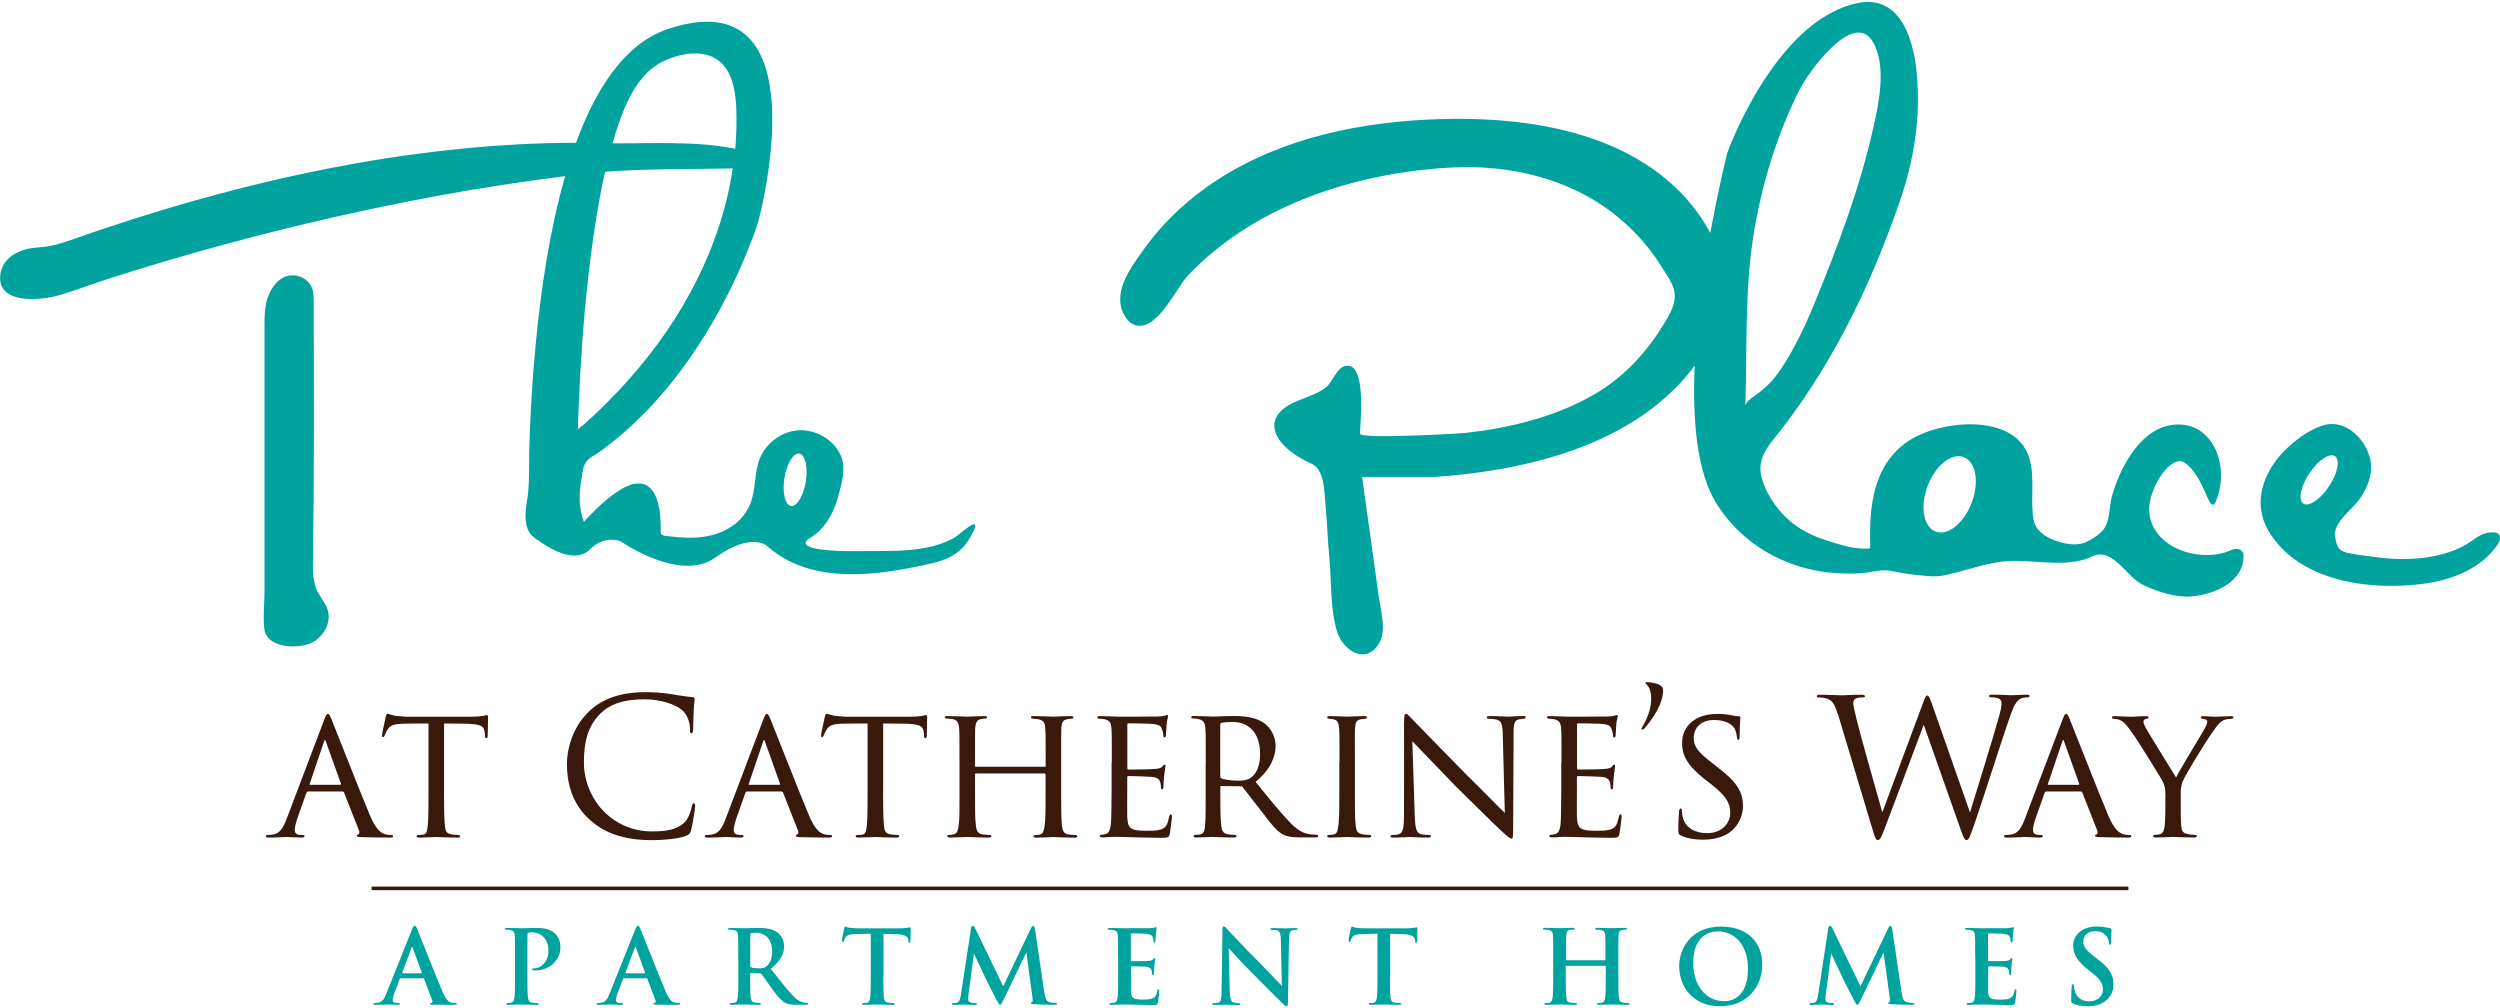 <?xml version="1.0" encoding="UTF-8"?>
<svg id="logos" xmlns="http://www.w3.org/2000/svg" viewBox="0 0 300 121">
  <defs>
    <style>
      .cls-1 {
        fill: #00a39d;
      }

      .cls-1, .cls-2 {
        stroke-width: 0px;
      }

      .cls-2 {
        fill: #3a190d;
      }
    </style>
  </defs>
  <g id="Color">
    <path class="cls-1" d="M39.28,73.08c.59,1.61-.51,3.51-2.11,4.15-1.43.58-4.46.53-5.27-1.12-.1-.2-.16-.42-.19-.67-.16-1.46.03-3.09.03-4.57,0-2.45,0-4.9,0-7.35,0-4.9,0-9.81,0-14.71,0-3.19,0-6.37,0-9.56,0-1.06,0-2.14.27-3.16.31-1.2,1.14-2.57,2.4-2.95,1.13-.34,2.55.23,3,1.35.23.56.23,1.18.23,1.78.04,10.39.07,20.79-.09,31.18-.02,1,.01,2.03.32,2.99.32.97,1.07,1.69,1.42,2.64ZM116.97,62.94c.21.17-.17.82-.24.97-1.44,3.03-3.68,3.46-6.77,4.09-5.43,1.11-12.01,1.8-16.82-1.62-.4-.28-.78-.58-1.14-.9,0,0-1.89-1.65-6.13,1.41-4.24,3.07-11.32-1.89-11.32-1.89,0,0-1.89-.94-3.77.94-1.1,1.1-2.69.78-3.97.21-.7-.31-1.35-.71-1.99-1.14-.44-.29-.93-.6-1.24-1.03-.06-.08-.11-.17-.15-.26-.71-1.43-.21-3.12-.06-4.61.18-1.82.09-3.7.15-5.53.12-4.02.36-8.03.74-12.04.33-3.5.76-6.99,1.34-10.45.57-3.35,1.28-6.68,2.22-9.95-5.12.64-10.23,1.43-15.31,2.36-5.32.98-10.61,2.1-15.87,3.36-4.48,1.07-8.93,2.23-13.36,3.49-3.36.95-6.7,1.96-10.02,3.02-2.05.66-4.08,1.44-6.15,2.05-.28.08-.6.16-.96.23-2.47.48-6.51.49-6.11-2.71.22-1.72,1.65-2.68,3.23-3.06.91-.22,1.85-.19,2.76-.37.91-.18,1.8-.47,2.68-.78,1.24-.44,2.48-.86,3.72-1.28,2.39-.8,4.78-1.56,7.19-2.29,5.33-1.6,10.72-3.01,16.15-4.19,4.68-1.01,9.4-1.86,14.15-2.49,4.02-.54,8.05-.93,12.1-1.15,2.36-.13,4.73-.19,7.1-.19.64-1.74,1.36-3.45,2.23-5.08,1.26-2.36,2.83-4.63,4.9-6.36,1.17-.98,2.51-1.76,3.96-2.24,18.63-6.13,10.85,22.87,10.85,22.87-.34,1.25-.84,2.47-1.32,3.67-1.21,3.02-2.64,5.96-4.28,8.77-2.17,3.73-4.72,7.25-7.7,10.37-1.2,1.25-2.47,2.44-3.81,3.54-.68.56-1.39,1.1-2.11,1.62-.51.36-1.14.61-1.51,1.14-.4.57-.43,1.34-.55,2.01-.32,1.71-.35,3.54.29,5.19.32-.46.74-.8,1.13-1.2.81-.82,1.67-1.61,2.62-2.27.84-.58,1.89-1.21,2.96-1.15,1.18.06,1.82,1.09,2.12,2.13.32,1.09.39,2.23.39,3.37,0,.42-.08.54.27.71.2.1.52.1.74.12,1.02.12,2.1.21,3.12.16,2.55-.12,5.04-1.13,6.33-3.45.92-1.66.73-3.61,1.21-5.4.48-1.83,1.95-3.28,3.76-3.83,2.37-.71,5.08.52,6.14,2.76.62,1.31.28,2.81-.05,4.15-.34,1.36-.77,2.67-1.56,3.84-.53.79-1.2,1.48-2.02,1.96-1.34.79.03,1.2.92,1.34,1.97.31,4,.27,5.99.25,2.37-.02,4.77.05,7.11-.43,1.17-.24,2.33-.63,3.36-1.23.31-.18,2.07-1.8,2.4-1.53ZM75.36,12.09c-.78,1.63-1.36,3.36-1.86,5.11,4.84.03,10.02-.3,14.73.65.07-.85.13-1.71.14-2.56.04-2.88.09-7.27-3.07-8.54-1.75-.7-3.96-.21-5.6.55-2.05.96-3.39,2.8-4.34,4.79ZM70.14,50.87c.28-.25.56-.5.83-.76.54-.5,1.07-1,1.59-1.52.99-.98,1.96-1.99,2.88-3.03,3.29-3.7,6.14-7.79,8.32-12.24,1.65-3.35,2.92-6.9,3.71-10.55.18-.85.33-1.7.46-2.56-5.08.11-10.25.01-15.32.4,0,0,0,.01,0,.02-.77,3.41-1.31,6.88-1.75,10.35-.42,3.33-.74,6.67-.98,10.02-.18,2.52-.33,5.04-.43,7.57-.04,1-.08,2-.1,3,0-.14.67-.59.79-.69ZM96.7,57.78c.27-1.74-.08-3.24-.79-3.35-.71-.11-1.5,1.21-1.78,2.94-.27,1.74.08,3.24.79,3.35.71.11,1.5-1.21,1.78-2.94ZM268.95,66.08c.13.12.26.27.27.45.13,3.36-3.55,4.8-6.25,5.04-1.85.16-3.91-.52-5.61-1.29-1.68-.75-2.58-2.52-4.15-3.41-.44-.25-.96-.39-1.47-.32-.57.08-1.08.45-1.63.6-.83.22-1.68.34-2.54.37-1.88.07-3.76-.19-5.64-.22-1.98-.04-3.91.5-5.8,1.02-.95.27-1.91.53-2.88.73-1.08.22-2.14.06-3.23-.05-1.05-.1-2.09-.29-3.11-.49-.2-.04-.41-.06-.61-.07-.74-.03-1.48.13-2.22.25-.94.15-1.85.15-2.8.13-1.81-.04-3.61-.32-5.34-.85-3.5-1.06-6.65-3.15-8.91-6.04-.41-.52-.78-1.06-1.13-1.63-2.28-3.75-2.82-9.94-2.54-16.42-4.24,5.74-13.01,12.1-31.18,13.35h-8.73c.38,2.75.77,5.5,1.15,8.25.29,2.06.57,4.12.86,6.17.25,1.83,1.04,4.2-.14,5.82-1.65,2.27-4.19.47-4.86-1.64-.85-2.7-.67-6.08-.94-8.89-.21-2.14-.25-4.3-.47-6.44-.15-1.51-.07-4.17-1.73-4.89-1.71-.75-4.39-2.43-4.4-4.58,0-.76.46-1.46,1.05-1.94,1.52-1.23,3.67-1.42,5.19-2.65.77-.63,1.26-2.38,2.35-2.54,2.55-.38,1.69,6.97,1.69,8.14,0,.68,11.91,0,12.74-.1,5.17-.58,10.39-1.84,14.97-4.38,2.29-1.27,4.33-2.96,6.04-4.94.88-1.02,1.71-2.11,2.41-3.26.69-1.12,1.58-2.39,1.61-3.77.03-1.35-.92-2.5-1.59-3.59-1.77-2.86-4.19-5.37-6.97-7.26-3.86-2.62-8.41-4.07-13.03-4.52-1.16-.11-2.33-.17-3.5-.16-1.08,0-2.17.05-3.25.14-10.96.88-22.34,4.72-30.07,12.85-1.41,1.48-3.7,6.77-6.35,5.96-.53-.16-.93-.59-1.22-1.06-.43-.71-.59-1.44-.56-2.18.07-2.19,1.79-4.4,2.99-6.07,2.33-3.21,5.3-5.93,8.62-8.09,7.91-5.14,17.51-7.05,26.82-7.32,20.92-.6,29.15,7.63,32.38,13.67,1.02-5.64,2.05-9.66,2.05-9.66,0,0,5.66-15.8,15.56-17.92,5.08-1.09,6.72,4.13,7.13,8.15.55,5.39-.25,10.53-2.01,15.64-2.87,8.33-6.57,16.41-11.55,23.7-1.14,1.66-2.33,3.29-3.6,4.85-1.12,1.39-1.92,2.78-1.42,4.6.49,1.8,1.58,3.46,2.91,4.76,1.35,1.32,3.05,2.19,4.84,2.76,1.6.5,3.22,1.06,4.93,1,.1,0,.21-.01.28-.08.08-.08.08-.2.07-.3-.13-4.68.31-9.58,4.49-12.48,3.76-2.6,12.85-3.5,14.56,1.88.78,2.45.11,5.05.55,7.52.23,1.26,1.38,2.04,2.5,2.46,1.14.42,2.74.75,3.88.17.62-.31,1.24-.67,1.74-1.16,1.12-1.09.89-2.83,1.27-4.24.85-3.16,3.12-7.63,6.59-8.49,4.82-1.2,7.39,3.72,6.24,7.99-1.1,4.08-1.22-1.44-4.01-3.54-1.68-1.27-4.43,3.06-4.34,5.66.16,4.55,6.21,6.43,9.82,4.79.39-.18.9-.25,1.21.04ZM210.45,47.57c1.04-.73,1.92-1.48,2.7-2.5.76-1,1.39-2.08,2-3.17,1.02-1.82,1.87-3.72,2.65-5.65,2.77-6.77,5.36-13.65,6.96-20.76.66-2.92,1.71-7.61-.04-10.5-2.38-3.91-7.83,3.89-8.77,5.76-2.8,5.56-4.62,11.63-5.57,17.72-1.02,6.52-.72,13.68-.94,20.28.02-.52.64-.9,1.02-1.17ZM235.64,54.85c-1.46-.55-3.4,1.01-4.33,3.48-.93,2.47-.49,4.92.97,5.46,1.46.55,3.4-1.01,4.33-3.48.93-2.47.49-4.92-.97-5.46ZM299.68,65.39c-1.85,2.74-5.21,4.1-8.37,4.59-6.49.99-15.43-.04-19.1-6.29-1.94-3.3-.64-6.97,1.87-9.54,1.21-1.24,2.77-2.41,4.41-3.02,2.67-1.01,5.13,1.21,5.86,3.67.54,1.83-.19,3.66-1.25,5.15-.77,1.09-3.19,2.86-2.9,4.43.39,2.06.52,1.9,5.4,2.53,3.43.44,7.9.12,10.85-1.89.86-.58,1.35-1.04,2.38-1.13.37-.03.8-.04,1.04.25.29.35.07.88-.19,1.26ZM279.47,58.37c1.05-1.57,1.37-3.2.72-3.63-.65-.43-2.03.49-3.07,2.06s-1.37,3.2-.72,3.63c.65.43,2.03-.49,3.07-2.06Z"/>
    <g>
      <path class="cls-2" d="M36.99,94.98c-.11,0-.18.07-.23.18l-1,2.83c-.23.63-.39,1.25-.39,1.61,0,.41.25.59.75.59h.16c.2,0,.27.07.27.16,0,.11-.18.16-.34.16-.5,0-1.54-.07-1.79-.07-.23,0-1.22.07-2.17.07-.25,0-.36-.05-.36-.16,0-.09.09-.16.27-.16.11,0,.32,0,.45-.02.97-.09,1.36-.84,1.74-1.79l4.53-11.94c.25-.66.32-.77.48-.77.11,0,.2.09.45.72.32.75,3.4,8.65,4.6,11.49.75,1.79,1.4,2.08,1.72,2.2.29.11.61.11.77.11s.27.05.27.16-.09.16-.34.16c-.23,0-1.93,0-3.44-.05-.43-.02-.57-.04-.57-.16,0-.07.07-.14.16-.16.09-.05.23-.16.09-.5l-1.79-4.55c-.05-.07-.09-.11-.18-.11h-4.12ZM40.84,94.18c.09,0,.09-.07.07-.14l-1.79-5.01c-.11-.32-.14-.32-.25,0l-1.7,5.01c-.05.09,0,.14.05.14h3.62Z"/>
      <path class="cls-2" d="M53.28,94.91c0,1.74.02,3.35.11,4.19.07.54.11.86.68,1,.27.07.7.09.88.09s.27.07.27.14c0,.11-.07.18-.29.18-1.16,0-2.49-.07-2.58-.07s-1.43.07-2.02.07c-.25,0-.34-.05-.34-.16,0-.07.07-.16.25-.16s.32,0,.5-.02c.43-.07.5-.34.59-1.11.09-.82.09-2.45.09-4.15v-8.09c-.75,0-1.95,0-2.85.02-1.45.02-1.77.25-2.08.73-.2.32-.29.59-.34.7-.07.16-.11.18-.2.18s-.11-.09-.11-.2c-.02-.14.32-1.63.45-2.24.07-.27.14-.36.2-.36.16,0,.59.2,1,.25.79.09,1.43.11,1.45.11h7.43c.63,0,1.31-.05,1.63-.11.29-.07.36-.09.43-.09.09,0,.14.11.14.2,0,.63-.05,2.13-.05,2.31,0,.2-.09.27-.16.27-.11,0-.16-.09-.16-.27,0-.07,0-.09-.02-.32-.09-.91-.39-1.13-2.67-1.16-.86,0-1.56-.02-2.22-.02v8.09Z"/>
      <path class="cls-2" d="M70.77,98.37c-2.2-1.97-2.74-4.55-2.74-6.71,0-1.52.52-4.17,2.54-6.18,1.36-1.36,3.42-2.42,6.91-2.42.91,0,2.17.07,3.28.27.86.16,1.56.23,2.4.34.16.02.2.11.2.25,0,.18-.07.45-.11,1.27-.05.75-.05,1.99-.07,2.33s-.07.48-.2.48c-.16,0-.18-.16-.18-.48,0-.88-.36-1.81-.95-2.31-.79-.68-2.54-1.29-4.53-1.29-3.01,0-4.42.88-5.21,1.65-1.65,1.59-2.04,3.6-2.04,5.91,0,4.33,3.33,8.29,8.18,8.29,1.7,0,3.04-.2,3.94-1.13.48-.5.77-1.5.84-1.9.05-.25.09-.34.23-.34.11,0,.16.16.16.34,0,.16-.27,2.13-.5,2.9-.14.43-.18.48-.59.66-.91.36-2.63.52-4.08.52-3.4,0-5.69-.84-7.48-2.45Z"/>
      <path class="cls-2" d="M89.67,94.98c-.11,0-.18.07-.23.18l-1,2.83c-.23.63-.39,1.25-.39,1.61,0,.41.25.59.75.59h.16c.2,0,.27.07.27.16,0,.11-.18.16-.34.16-.5,0-1.54-.07-1.79-.07-.23,0-1.22.07-2.17.07-.25,0-.36-.05-.36-.16,0-.09.09-.16.27-.16.11,0,.32,0,.45-.02.97-.09,1.36-.84,1.74-1.79l4.53-11.94c.25-.66.32-.77.48-.77.11,0,.2.09.45.72.32.75,3.4,8.65,4.6,11.49.75,1.79,1.4,2.08,1.72,2.2.29.11.61.11.77.11s.27.05.27.16-.09.16-.34.16c-.23,0-1.93,0-3.44-.05-.43-.02-.57-.04-.57-.16,0-.07.07-.14.16-.16.09-.05.23-.16.09-.5l-1.79-4.55c-.05-.07-.09-.11-.18-.11h-4.12ZM93.53,94.18c.09,0,.09-.07.07-.14l-1.79-5.01c-.11-.32-.14-.32-.25,0l-1.7,5.01c-.05.09,0,.14.05.14h3.62Z"/>
      <path class="cls-2" d="M105.97,94.91c0,1.74.02,3.35.11,4.19.07.54.11.86.68,1,.27.07.7.09.88.09s.27.07.27.14c0,.11-.07.18-.29.18-1.16,0-2.49-.07-2.58-.07s-1.43.07-2.02.07c-.25,0-.34-.05-.34-.16,0-.07.07-.16.25-.16s.32,0,.5-.02c.43-.07.5-.34.59-1.11.09-.82.09-2.45.09-4.15v-8.09c-.75,0-1.95,0-2.85.02-1.45.02-1.77.25-2.08.73-.2.32-.29.59-.34.7-.07.16-.11.18-.2.18s-.11-.09-.11-.2c-.02-.14.32-1.63.45-2.24.07-.27.14-.36.2-.36.16,0,.59.2,1,.25.79.09,1.43.11,1.45.11h7.43c.63,0,1.31-.05,1.63-.11.29-.07.36-.09.43-.09.09,0,.14.11.14.2,0,.63-.05,2.13-.05,2.31,0,.2-.09.27-.16.27-.11,0-.16-.09-.16-.27,0-.07,0-.09-.02-.32-.09-.91-.39-1.13-2.67-1.16-.86,0-1.56-.02-2.22-.02v8.09Z"/>
      <path class="cls-2" d="M125.34,92.01c.07,0,.14,0,.14-.11v-.41c0-2.99,0-3.51-.05-4.12-.05-.61-.14-.93-.88-1.07-.16-.02-.39-.05-.57-.05-.16,0-.27-.07-.27-.16,0-.14.11-.16.32-.16.95,0,2.29.07,2.38.07s1.36-.07,2.04-.07c.23,0,.36.02.36.16,0,.07-.07.16-.25.16-.14,0-.32.02-.45.05-.61.09-.7.45-.75,1.09-.02.61-.02,1.13-.02,4.12v3.4c0,1.86,0,3.33.09,4.15.07.54.18,1,.77,1.07.29.05.59.07.79.07.18,0,.29.07.29.16,0,.11-.11.16-.34.16-1.13,0-2.45-.07-2.56-.07-.09,0-1.4.07-2.02.07-.23,0-.34-.05-.34-.18,0-.07.07-.14.25-.14s.34,0,.52-.05c.39-.07.5-.57.57-1.09.11-.82.11-2.24.11-4.08v-2.02c0-.09-.07-.14-.14-.14h-8.22c-.07,0-.11.02-.11.14v2.02c0,1.84,0,3.31.11,4.12.07.5.18.95.77,1.02.29.05.63.07.82.07.16,0,.27.07.27.16s-.09.16-.29.16c-1.16,0-2.49-.07-2.61-.07-.07,0-1.45.07-2.04.07-.23,0-.36-.05-.36-.16,0-.07.05-.16.25-.16.18,0,.36-.02.54-.07.41-.09.5-.52.57-1.02.14-.82.11-2.33.11-4.19v-3.35c0-2.99,0-3.58-.05-4.19-.05-.59-.2-1.02-.86-1.09-.2-.02-.43-.05-.61-.05-.16,0-.25-.07-.25-.14,0-.14.11-.16.34-.16.97,0,2.06.07,2.36.07.09,0,1.4-.07,2.04-.07.23,0,.34.05.34.16,0,.09-.09.14-.23.14s-.2,0-.45.05c-.57.09-.7.48-.75,1.11-.02.61-.02,1.11-.02,4.1v.41c0,.11.07.11.14.11h8.2Z"/>
      <path class="cls-2" d="M133.42,91.51c0-2.97,0-3.51-.05-4.12-.05-.63-.2-.95-.86-1.09-.14-.02-.36-.05-.54-.05-.16,0-.29-.07-.29-.14,0-.14.11-.18.34-.18.45,0,1.06.05,2.33.07.11,0,4.15,0,4.6-.02.45-.02.7-.05.88-.11.14-.05.16-.07.25-.07.05,0,.09.05.09.16,0,.14-.14.45-.18,1.02-.02.39-.05.75-.07,1.18,0,.2-.05.34-.16.34s-.16-.09-.16-.25c-.02-.34-.09-.57-.16-.72-.14-.45-.34-.61-1.47-.68-.29-.02-2.54-.05-2.58-.05-.07,0-.11.05-.11.18v5.14c0,.14.02.23.14.23.27,0,2.58-.02,3.06-.07.52-.02.86-.09,1.04-.34.09-.14.16-.18.25-.18.05,0,.09.02.09.14s-.09.54-.16,1.2c-.07.63-.07,1.09-.09,1.38-.02.18-.07.25-.16.25-.11,0-.14-.14-.14-.29,0-.14-.02-.36-.07-.54-.09-.29-.23-.61-1.09-.68-.52-.04-2.36-.09-2.72-.09-.14,0-.16.07-.16.16v1.65c0,.7-.02,2.7,0,3.08.05.84.16,1.27.63,1.47.34.16.88.2,1.65.2.43,0,1.16.02,1.72-.14.68-.2.84-.66,1.02-1.5.05-.23.11-.32.2-.32.14,0,.14.2.14.34,0,.16-.18,1.59-.25,1.97-.09.45-.25.5-1,.5-1.5,0-2.13-.05-2.92-.05-.79-.02-1.84-.07-2.67-.07-.52,0-.95.07-1.5.07-.2,0-.32-.05-.32-.16,0-.09.09-.16.2-.16.14,0,.29-.02.45-.07.41-.09.68-.39.72-1.79.02-.77.05-1.7.05-3.42v-3.4Z"/>
      <path class="cls-2" d="M144.69,91.51c0-2.99,0-3.53-.05-4.15-.05-.61-.2-.95-.91-1.09-.14-.02-.36-.05-.54-.05-.16,0-.25-.05-.25-.14s.07-.16.27-.16c.97,0,2.36.07,2.4.07.2,0,1.74-.07,2.38-.07,1.27,0,2.65.11,3.72.86.43.32,1.36,1.22,1.36,2.76,0,1.25-.61,2.83-2.4,4.28,1.65,2.04,3.01,3.72,4.17,4.92,1.09,1.11,1.77,1.29,2.4,1.38.16.02.63.05.7.05.18,0,.25.07.25.16,0,.11-.09.16-.41.16h-1.59c-1.06,0-1.56-.07-2.06-.27-.95-.41-1.63-1.43-2.81-2.94-.88-1.09-1.79-2.31-2.17-2.79-.09-.09-.14-.14-.27-.14l-2.33-.02c-.09,0-.11.02-.11.11v.32c0,1.81,0,3.47.11,4.28.07.54.14,1,.88,1.09.23.02.48.05.66.05.2,0,.29.07.29.14,0,.11-.09.18-.32.18-1.18,0-2.45-.07-2.54-.07-.36,0-1.36.07-1.97.07-.23,0-.32-.05-.32-.18,0-.07.14-.14.27-.14.16,0,.32,0,.5-.05.39-.07.52-.32.59-.86.11-.82.09-2.67.09-4.37v-3.4ZM146.43,93.12c0,.11.02.23.11.27.29.16,1.2.29,2.02.29.48,0,1.04-.02,1.52-.34.68-.43,1.13-1.43,1.13-2.88,0-2.47-1.31-3.83-3.33-3.83-.57,0-1.04.05-1.31.11-.07.02-.14.09-.14.2v6.16Z"/>
      <path class="cls-2" d="M160.74,91.51c0-2.99,0-3.53-.05-4.15-.05-.61-.18-.95-.66-1.04-.23-.05-.39-.05-.52-.07-.16-.02-.25-.07-.25-.16,0-.11.09-.16.34-.16.7,0,1.99.07,2.06.07.09,0,1.4-.07,2.04-.07.23,0,.34.05.34.16,0,.09-.07.14-.25.16-.14.02-.25.02-.41.05-.66.09-.72.43-.77,1.09-.05.61-.02,1.13-.02,4.12v3.4c0,1.74-.02,3.33.09,4.15.09.66.18.91.77,1.04.29.07.77.09.86.09.2.02.25.07.25.16s-.09.16-.32.16c-1.16,0-2.47-.07-2.58-.07-.07,0-1.4.07-2.04.07-.2,0-.36-.05-.36-.16,0-.09.09-.16.29-.16.11,0,.36-.02.54-.07.39-.09.45-.54.52-1.09.11-.82.11-2.42.11-4.12v-3.4Z"/>
      <path class="cls-2" d="M168.49,86.59c0-.7.07-.93.25-.93.16,0,.54.45.7.61.2.23,3.35,3.44,6.52,6.68,1.77,1.72,4.03,4.06,4.62,4.6l-.25-9.42c-.02-1.22-.16-1.63-.77-1.79-.39-.07-.72-.09-.88-.09-.23,0-.27-.09-.27-.18,0-.11.18-.14.41-.14.97,0,1.93.07,2.13.07.23,0,.93-.07,1.81-.07.25,0,.32.02.32.14,0,.09-.07.16-.2.18-.14.02-.32.02-.57.07-.52.11-.68.34-.68,1.7l-.05,11.37c0,1.13-.05,1.25-.2,1.25s-.39-.16-1.5-1.2c-.09-.05-3.24-3.17-5.21-5.1-2.36-2.45-4.62-4.8-5.19-5.39l.29,8.86c.05,1.56.18,2.15.75,2.29.36.09.75.09.93.09s.27.07.27.16c0,.11-.11.16-.36.16-1.22,0-2.04-.07-2.2-.07s-1,.07-1.97.07c-.2,0-.34-.02-.34-.16,0-.09.09-.16.32-.16.16,0,.41,0,.7-.09.5-.16.61-.77.61-2.42,0-10.81.02-7.32,0-11.08Z"/>
      <path class="cls-2" d="M187.38,91.51c0-2.97,0-3.51-.05-4.12-.05-.63-.2-.95-.86-1.09-.14-.02-.36-.05-.54-.05-.16,0-.29-.07-.29-.14,0-.14.11-.18.34-.18.45,0,1.06.05,2.33.07.11,0,4.15,0,4.6-.02.45-.02.7-.05.88-.11.14-.05.16-.07.25-.07.05,0,.09.05.09.16,0,.14-.14.45-.18,1.02-.02.39-.05.75-.07,1.18,0,.2-.05.34-.16.34s-.16-.09-.16-.25c-.02-.34-.09-.57-.16-.72-.14-.45-.34-.61-1.47-.68-.29-.02-2.54-.05-2.58-.05-.07,0-.11.05-.11.18v5.14c0,.14.02.23.14.23.27,0,2.58-.02,3.06-.07.52-.02.86-.09,1.04-.34.09-.14.16-.18.25-.18.05,0,.09.02.09.14s-.09.54-.16,1.2c-.07.63-.07,1.09-.09,1.38-.02.18-.07.25-.16.25-.11,0-.14-.14-.14-.29,0-.14-.02-.36-.07-.54-.09-.29-.23-.61-1.09-.68-.52-.04-2.36-.09-2.72-.09-.14,0-.16.07-.16.16v1.65c0,.7-.02,2.7,0,3.08.05.84.16,1.27.63,1.47.34.16.88.2,1.65.2.43,0,1.16.02,1.72-.14.68-.2.84-.66,1.02-1.5.05-.23.11-.32.2-.32.14,0,.14.2.14.34,0,.16-.18,1.59-.25,1.97-.09.45-.25.5-1,.5-1.5,0-2.13-.05-2.92-.05-.79-.02-1.84-.07-2.67-.07-.52,0-.95.07-1.5.07-.2,0-.32-.05-.32-.16,0-.09.09-.16.2-.16.14,0,.29-.02.45-.07.41-.09.68-.39.72-1.79.02-.77.05-1.7.05-3.42v-3.4Z"/>
      <path class="cls-2" d="M197.46,87.27c-.18.23-.32.29-.41.29-.18,0,.02-.34.07-.41.57-.95,1.02-2.13,1.02-3.24,0-1.22-.34-1.56-.63-1.86-.11-.09-.05-.2.09-.2.48,0,1.2.16,1.52.32.34.18.45.34.45.72,0,1.52-1.2,3.31-2.11,4.37Z"/>
      <path class="cls-2" d="M201.69,100.25c-.29-.14-.29-.23-.29-.77,0-1.04.07-1.81.09-2.13.02-.2.07-.32.18-.32s.16.07.16.23c0,.14,0,.41.07.68.29,1.47,1.63,2.04,2.94,2.04,1.88,0,2.79-1.29,2.79-2.42,0-1.29-.59-2.08-2.24-3.42l-.91-.7c-2.17-1.74-2.63-2.94-2.63-4.28,0-2.08,1.65-3.49,4.19-3.49.79,0,1.34.07,1.84.18.43.09.61.11.77.11s.2.05.2.14-.09.88-.09,2.2c0,.34-.05.48-.16.48s-.14-.09-.16-.25c-.02-.2-.07-.68-.27-1.07-.11-.2-.63-1.06-2.54-1.06-1.36,0-2.38.82-2.38,2.17,0,1.06.54,1.72,2.42,3.15l.52.41c2.36,1.81,2.97,3.01,2.97,4.62,0,.82-.34,2.27-1.72,3.22-.88.57-1.97.79-3.06.79-.95,0-1.83-.11-2.7-.5Z"/>
      <path class="cls-2" d="M220.49,85.6c-.36-1.2-.66-1.54-1.25-1.77-.29-.11-.86-.14-1.02-.14-.11,0-.2-.02-.2-.16,0-.11.14-.16.36-.16,1.18,0,2.42.07,2.67.07.2,0,1.2-.07,2.33-.07.32,0,.41.07.41.16,0,.14-.11.16-.23.16-.18,0-.61,0-.88.14-.14.07-.29.25-.29.54s.2,1.09.43,2.08c.34,1.45,2.7,9.76,3.06,11.03l4.83-12.98c.34-.93.43-1.04.57-1.04.16,0,.29.29.57,1.06l4.55,12.98c.66-2.22,2.74-8.79,3.53-11.69.23-.84.25-1.16.25-1.45,0-.41-.25-.68-1.29-.68-.11,0-.2-.07-.2-.16,0-.11.11-.16.39-.16,1.16,0,2.11.07,2.31.07.16,0,1.13-.07,1.84-.07.2,0,.32.05.32.14,0,.11-.07.18-.2.18-.09,0-.52.02-.77.11-.68.25-1.04,1.2-1.47,2.45-1,2.88-3.28,10.08-4.17,12.62-.59,1.68-.7,1.95-.95,1.95-.23,0-.36-.29-.68-1.18l-4.46-12.66c-.84,2.24-3.94,10.53-4.76,12.64-.36.95-.52,1.2-.75,1.2s-.34-.25-.79-1.79l-4.03-13.43Z"/>
      <path class="cls-2" d="M245.58,94.98c-.11,0-.18.07-.23.18l-1,2.83c-.23.63-.39,1.25-.39,1.61,0,.41.25.59.75.59h.16c.2,0,.27.07.27.16,0,.11-.18.16-.34.16-.5,0-1.54-.07-1.79-.07-.23,0-1.22.07-2.17.07-.25,0-.36-.05-.36-.16,0-.09.09-.16.27-.16.11,0,.32,0,.45-.02.97-.09,1.36-.84,1.74-1.79l4.53-11.94c.25-.66.32-.77.48-.77.11,0,.2.09.45.72.32.75,3.4,8.65,4.6,11.49.75,1.79,1.4,2.08,1.72,2.2.29.11.61.11.77.11s.27.05.27.16-.09.16-.34.16c-.23,0-1.93,0-3.44-.05-.43-.02-.57-.04-.57-.16,0-.07.07-.14.16-.16.09-.05.23-.16.09-.5l-1.79-4.55c-.05-.07-.09-.11-.18-.11h-4.12ZM249.43,94.18c.09,0,.09-.07.07-.14l-1.79-5.01c-.11-.32-.14-.32-.25,0l-1.7,5.01c-.05.09,0,.14.05.14h3.62Z"/>
      <path class="cls-2" d="M259.86,95.56c0-1.09-.16-1.5-.5-2.08-.14-.25-2.76-4.53-3.47-5.5-.61-.86-.84-1.13-1.16-1.38-.32-.23-.61-.32-1.06-.34-.14,0-.25-.07-.25-.18,0-.07.09-.14.27-.14.36,0,2.08.07,2.13.07.14,0,.88-.07,1.72-.07.23,0,.29.07.29.14,0,.09-.07.14-.25.18-.32.07-.36.18-.36.36,0,.23.14.45.29.75.29.57,3.28,5.37,3.62,5.93.36-.79,2.9-4.94,3.22-5.5.43-.75.52-.95.52-1.2,0-.29-.27-.29-.52-.34-.18-.02-.25-.09-.25-.18,0-.07.05-.14.27-.14.54,0,1.02.07,1.38.07.29,0,1.61-.07,1.99-.07.2,0,.27.07.27.14,0,.11-.11.18-.27.18-.48.02-.82.07-1.13.29-.34.23-.48.43-.84.93-1.31,1.81-3.51,5.5-3.85,6.3-.27.7-.23,1.2-.23,1.79v1.65c0,.16,0,1,.05,1.81.05.54.09.93.79,1.06.29.07.68.09.84.09.18,0,.25.07.25.14,0,.11-.07.18-.27.18-1.13,0-2.54-.07-2.61-.07-.05,0-1.4.07-2.04.07-.23,0-.32-.07-.32-.18,0-.07.07-.14.23-.14.18,0,.39-.02.57-.07.39-.07.54-.54.59-1.09.07-.82.07-1.63.07-1.81v-1.65Z"/>
    </g>
    <g>
      <path class="cls-1" d="M48.07,117.4c-.06,0-.09.02-.11.1l-.66,1.74c-.12.31-.18.6-.18.74,0,.22.11.38.49.38h.18c.15,0,.18.02.18.1,0,.1-.07.12-.21.12-.39,0-.91-.04-1.29-.04-.13,0-.81.04-1.44.04-.16,0-.23-.02-.23-.12,0-.07.07-.1.17-.1.11,0,.26-.01.35-.02.56-.07.79-.49,1.04-1.1l3.06-7.66c.15-.35.23-.49.34-.49.1,0,.18.11.3.39.29.67,2.24,5.65,3.03,7.5.46,1.1.82,1.27,1.07,1.33.18.04.37.05.51.05.1,0,.16.02.16.1,0,.1-.11.12-.56.12s-1.41,0-2.39-.02c-.22-.01-.28-.02-.28-.1,0-.06.05-.1.17-.11.09-.02.17-.13.11-.28l-.98-2.59c-.02-.06-.06-.09-.12-.09h-2.72ZM50.56,116.79c.06,0,.07-.04.06-.07l-1.1-3.01c-.04-.11-.09-.15-.13,0l-1.12,3s0,.09.05.09h2.24Z"/>
      <path class="cls-1" d="M61.8,114.9c0-1.85,0-2.2-.02-2.59-.02-.41-.12-.61-.52-.7-.1-.02-.3-.04-.48-.04-.13,0-.21-.02-.21-.11s.09-.11.27-.11c.65,0,1.41.04,1.76.04.5,0,1.21-.04,1.77-.04,1.52,0,2.01.46,2.29.73.27.27.59.76.59,1.6,0,1.5-1.27,2.77-3,2.77-.06,0-.2,0-.26-.01-.06-.01-.15-.02-.15-.11,0-.1.09-.13.34-.13.68,0,1.63-.78,1.63-2.02,0-.4,0-1.21-.68-1.82-.44-.4-.98-.48-1.26-.48-.18,0-.37.01-.48.05-.06.02-.1.1-.1.23v4.88c0,1.12,0,2.09.06,2.61.04.34.11.61.48.66.17.02.44.05.62.05.13,0,.2.04.2.1,0,.09-.1.12-.23.12-.81,0-1.57-.04-1.89-.04-.28,0-1.05.04-1.54.04-.16,0-.24-.04-.24-.12,0-.06.05-.1.2-.1.18,0,.33-.02.44-.05.24-.05.3-.32.35-.67.06-.51.06-1.48.06-2.6v-2.15Z"/>
      <path class="cls-1" d="M74.86,117.4c-.06,0-.09.02-.11.1l-.66,1.74c-.12.31-.18.6-.18.74,0,.22.11.38.49.38h.18c.15,0,.18.02.18.1,0,.1-.07.12-.21.12-.39,0-.91-.04-1.29-.04-.13,0-.81.04-1.44.04-.16,0-.23-.02-.23-.12,0-.07.07-.1.17-.1.11,0,.26-.01.35-.02.56-.07.79-.49,1.04-1.1l3.06-7.66c.15-.35.23-.49.34-.49.1,0,.18.11.3.39.29.67,2.24,5.65,3.03,7.5.46,1.1.82,1.27,1.07,1.33.18.04.37.05.51.05.1,0,.16.02.16.1,0,.1-.11.12-.56.12s-1.41,0-2.39-.02c-.22-.01-.28-.02-.28-.1,0-.06.05-.1.17-.11.09-.02.17-.13.11-.28l-.98-2.59c-.02-.06-.06-.09-.12-.09h-2.72ZM77.35,116.79c.06,0,.07-.04.06-.07l-1.1-3.01c-.04-.11-.09-.15-.13,0l-1.12,3s0,.09.05.09h2.24Z"/>
      <path class="cls-1" d="M88.59,114.9c0-1.85,0-2.2-.02-2.59-.02-.41-.12-.61-.52-.7-.1-.02-.3-.04-.48-.04-.13,0-.21-.02-.21-.11s.09-.11.27-.11c.65,0,1.41.04,1.67.04.41,0,1.34-.04,1.72-.04.77,0,1.59.07,2.24.52.34.23.83.85.83,1.67,0,.9-.37,1.72-1.6,2.72,1.09,1.37,1.93,2.46,2.65,3.22.68.71,1.17.79,1.35.83.13.02.24.04.34.04s.15.04.15.1c0,.1-.09.12-.23.12h-1.2c-.68,0-.99-.06-1.31-.23-.52-.28-.99-.85-1.67-1.79-.49-.67-1.05-1.5-1.21-1.68-.06-.07-.13-.09-.22-.09l-1.02-.02c-.06,0-.1.02-.1.1v.17c0,1.13,0,2.1.06,2.61.04.35.11.62.48.67.18.02.45.05.6.05.1,0,.15.04.15.1,0,.09-.09.12-.24.12-.71,0-1.61-.04-1.79-.04-.23,0-1,.04-1.49.04-.16,0-.24-.04-.24-.12,0-.06.05-.1.2-.1.18,0,.33-.02.44-.05.24-.05.3-.32.35-.67.06-.51.06-1.48.06-2.6v-2.15ZM90.03,115.86c0,.13.02.18.11.22.26.09.62.12.93.12.49,0,.65-.05.87-.21.37-.27.72-.83.72-1.83,0-1.73-1.15-2.23-1.87-2.23-.31,0-.52.01-.65.05-.09.02-.11.07-.11.17v3.71Z"/>
      <path class="cls-1" d="M106,117.04c0,1.12,0,2.09.06,2.61.04.34.11.61.48.66.17.02.44.05.62.05.13,0,.2.04.2.1,0,.09-.1.12-.23.12-.81,0-1.57-.04-1.91-.04-.28,0-1.05.04-1.54.04-.16,0-.24-.04-.24-.12,0-.06.05-.1.2-.1.18,0,.33-.02.44-.05.24-.05.32-.32.35-.67.06-.51.06-1.48.06-2.6v-5c-.46.01-1.22.04-1.82.05-.71.02-1,.09-1.18.35-.12.18-.18.33-.21.43-.02.1-.06.15-.13.15-.09,0-.11-.06-.11-.2,0-.19.23-1.3.26-1.4.04-.16.07-.23.15-.23.1,0,.22.12.52.15.35.04.82.06,1.22.06h4.83c.39,0,.66-.04.84-.06.18-.04.28-.06.33-.06.09,0,.1.07.1.26,0,.26-.04,1.1-.04,1.41-.01.12-.04.2-.11.2-.1,0-.12-.06-.13-.24,0-.04-.01-.1-.01-.13-.02-.32-.35-.66-1.44-.68-.32-.01-.82-.02-1.54-.04v5Z"/>
      <path class="cls-1" d="M125.31,119.01c.11.77.23,1.12.6,1.23.35.11.6.12.76.12.11,0,.19.01.19.09,0,.1-.15.13-.32.13-.3,0-1.99-.04-2.48-.07-.28-.02-.35-.06-.35-.13,0-.06.05-.1.13-.13.07-.02.11-.18.06-.52l-.74-5.44-2.7,5.61c-.28.57-.34.68-.45.68s-.23-.24-.43-.61c-.29-.56-1.26-2.43-1.4-2.77-.11-.26-.88-1.88-1.31-2.79l-.65,4.94c-.02.22-.04.38-.04.57,0,.23.16.34.37.39.22.05.39.06.51.06.1,0,.18.02.18.09,0,.11-.11.13-.29.13-.51,0-1.06-.04-1.28-.04-.23,0-.82.04-1.21.04-.12,0-.22-.02-.22-.13,0-.06.07-.09.2-.09.1,0,.18,0,.37-.04.34-.07.44-.55.5-.96l1.21-7.95c.04-.21.11-.32.21-.32s.17.06.33.38l3.33,6.88,3.32-6.96c.1-.19.16-.29.27-.29s.18.12.22.38l1.11,7.54Z"/>
      <path class="cls-1" d="M134.16,114.9c0-1.85,0-2.2-.02-2.59-.02-.41-.12-.61-.52-.7-.1-.02-.3-.04-.48-.04-.13,0-.21-.02-.21-.11s.09-.11.27-.11c.56,0,1.12.04,1.76.04.39,0,2.82,0,3.05-.01.23-.02.43-.05.52-.07.06-.01.13-.05.2-.05s.07.05.07.11c0,.09-.06.23-.1.79-.01.12-.04.66-.06.81-.01.06-.04.13-.12.13s-.11-.07-.11-.22c0-.05-.01-.24-.07-.39-.09-.22-.21-.37-.82-.44-.21-.02-1.49-.05-1.73-.05-.06,0-.09.04-.09.12v3.09c0,.09.01.13.09.13.27,0,1.67,0,1.95-.02.29-.02.48-.06.59-.18.09-.1.13-.16.2-.16.05,0,.09.02.09.1s-.05.27-.1.89c-.01.24-.05.73-.05.82,0,.1,0,.23-.11.23-.09,0-.11-.13-.11-.19-.01-.12-.01-.2-.05-.35-.06-.24-.23-.43-.68-.48-.23-.02-1.44-.04-1.73-.04-.06,0-.07.05-.07.12v.96c0,.41-.01,1.54,0,1.89.02.84.22,1.02,1.46,1.02.32,0,.83,0,1.15-.15.32-.15.46-.4.55-.9.02-.13.05-.18.13-.18.1,0,.1.1.1.22,0,.28-.1,1.11-.16,1.35-.09.32-.2.32-.66.32-1.09,0-2.16-.07-3.38-.07-.49,0-.99.04-1.54.04-.16,0-.24-.04-.24-.12,0-.06.05-.1.2-.1.18,0,.33-.02.44-.05.24-.05.3-.32.35-.67.06-.51.06-1.48.06-2.6v-2.15Z"/>
      <path class="cls-1" d="M146.69,111.57c0-.24.04-.41.16-.41.13,0,.24.16.45.38.15.16,2,2.15,3.78,3.92.83.83,2.54,2.65,2.74,2.84l-.12-5.54c-.01-.74-.12-.98-.41-1.1-.18-.07-.48-.07-.65-.07-.15,0-.2-.04-.2-.11,0-.1.13-.11.32-.11.63,0,1.22.04,1.48.04.13,0,.6-.04,1.2-.04.16,0,.28.01.28.11,0,.07-.07.11-.22.11-.12,0-.22,0-.37.04-.34.1-.44.35-.45,1.04-.05,2.57-.09,5.12-.13,7.7,0,.27-.05.38-.16.38-.13,0-.28-.13-.41-.27-.77-.73-2.33-2.33-3.6-3.59-1.33-1.32-2.72-2.88-2.94-3.11l.13,5.16c.02.95.18,1.27.43,1.35.21.07.44.09.63.09.13,0,.21.02.21.1,0,.1-.11.12-.28.12-.79,0-1.28-.04-1.51-.04-.11,0-.68.04-1.32.04-.16,0-.27-.01-.27-.12,0-.07.07-.1.2-.1.16,0,.38-.01.55-.06.32-.1.37-.45.38-1.51.04-2.59.09-5.6.11-7.22Z"/>
      <path class="cls-1" d="M166.8,117.04c0,1.12,0,2.09.06,2.61.04.34.11.61.48.66.17.02.44.05.62.05.13,0,.2.04.2.1,0,.09-.1.12-.23.12-.81,0-1.57-.04-1.91-.04-.28,0-1.05.04-1.54.04-.16,0-.24-.04-.24-.12,0-.06.05-.1.2-.1.18,0,.33-.02.44-.05.24-.05.32-.32.35-.67.06-.51.06-1.48.06-2.6v-5c-.46.01-1.22.04-1.82.05-.71.02-1,.09-1.18.35-.12.18-.18.33-.21.43-.02.1-.06.15-.13.15-.09,0-.11-.06-.11-.2,0-.19.23-1.3.26-1.4.04-.16.07-.23.15-.23.1,0,.22.12.52.15.35.04.82.06,1.22.06h4.83c.39,0,.66-.04.84-.06.18-.04.28-.06.33-.06.09,0,.1.07.1.26,0,.26-.04,1.1-.04,1.41-.01.12-.04.2-.11.2-.1,0-.12-.06-.13-.24,0-.04-.01-.1-.01-.13-.02-.32-.35-.66-1.44-.68-.32-.01-.82-.02-1.54-.04v5Z"/>
      <path class="cls-1" d="M192.58,115.24s.07-.02.07-.09v-.26c0-1.85,0-2.2-.02-2.59-.02-.41-.12-.61-.52-.7-.1-.02-.3-.04-.48-.04-.13,0-.21-.02-.21-.11s.09-.11.26-.11c.66,0,1.43.04,1.76.04.29,0,1.06-.04,1.54-.04.17,0,.26.02.26.11s-.07.11-.22.11c-.1,0-.21.01-.35.04-.33.06-.43.27-.45.7-.02.39-.02.73-.02,2.59v2.15c0,1.12,0,2.09.06,2.61.04.34.11.61.48.66.17.02.44.05.62.05.13,0,.2.04.2.1,0,.09-.1.12-.24.12-.79,0-1.56-.04-1.9-.04-.28,0-1.05.04-1.52.04-.17,0-.26-.04-.26-.12,0-.06.05-.1.2-.1.18,0,.33-.02.44-.05.24-.05.3-.32.35-.67.06-.51.06-1.48.06-2.6v-1.07s-.04-.07-.07-.07h-4.66s-.07.01-.07.07v1.07c0,1.12,0,2.09.06,2.61.04.34.11.61.48.66.17.02.44.05.62.05.13,0,.2.04.2.1,0,.09-.1.12-.24.12-.79,0-1.56-.04-1.9-.04-.28,0-1.05.04-1.54.04-.16,0-.24-.04-.24-.12,0-.06.05-.1.2-.1.18,0,.33-.02.44-.05.24-.05.3-.32.35-.67.06-.51.06-1.48.06-2.6v-2.15c0-1.85,0-2.2-.02-2.59-.02-.41-.12-.61-.52-.7-.1-.02-.3-.04-.48-.04-.13,0-.21-.02-.21-.11s.09-.11.26-.11c.66,0,1.43.04,1.76.04.29,0,1.06-.04,1.54-.04.17,0,.26.02.26.11s-.11.11-.22.11c-.1,0-.26.01-.35.02-.33.05-.43.28-.45.71-.02.39-.02.73-.02,2.59v.26c0,.06.04.09.07.09h4.66Z"/>
      <path class="cls-1" d="M201.5,115.97c0-2.09,1.38-4.78,5.04-4.78,3.04,0,4.93,1.77,4.93,4.56s-1.95,5-5.05,5c-3.5,0-4.92-2.62-4.92-4.78ZM209.76,116.2c0-2.73-1.57-4.43-3.57-4.43-1.4,0-3,.78-3,3.82,0,2.54,1.4,4.55,3.74,4.55.85,0,2.83-.41,2.83-3.94Z"/>
      <path class="cls-1" d="M228.18,119.01c.11.77.23,1.12.6,1.23.35.11.6.12.76.12.11,0,.19.01.19.09,0,.1-.15.13-.32.13-.3,0-1.99-.04-2.48-.07-.28-.02-.35-.06-.35-.13,0-.06.05-.1.13-.13.07-.02.11-.18.06-.52l-.74-5.44-2.7,5.61c-.28.57-.34.68-.45.68s-.23-.24-.43-.61c-.29-.56-1.26-2.43-1.4-2.77-.11-.26-.88-1.88-1.31-2.79l-.65,4.94c-.02.22-.04.38-.04.57,0,.23.16.34.37.39.22.05.39.06.51.06.1,0,.18.02.18.09,0,.11-.11.13-.29.13-.51,0-1.06-.04-1.28-.04-.23,0-.82.04-1.21.04-.12,0-.22-.02-.22-.13,0-.06.07-.09.2-.09.1,0,.18,0,.37-.04.34-.07.44-.55.5-.96l1.21-7.95c.04-.21.11-.32.21-.32s.17.06.33.38l3.33,6.88,3.32-6.96c.1-.19.16-.29.27-.29s.18.12.22.38l1.11,7.54Z"/>
      <path class="cls-1" d="M237.02,114.9c0-1.85,0-2.2-.02-2.59-.02-.41-.12-.61-.52-.7-.1-.02-.3-.04-.48-.04-.13,0-.21-.02-.21-.11s.09-.11.27-.11c.56,0,1.12.04,1.76.04.39,0,2.82,0,3.05-.01.23-.02.43-.05.52-.07.06-.01.13-.05.2-.05s.07.05.07.11c0,.09-.06.23-.1.79-.01.12-.04.66-.06.81-.01.06-.04.13-.12.13s-.11-.07-.11-.22c0-.05-.01-.24-.07-.39-.09-.22-.21-.37-.82-.44-.21-.02-1.49-.05-1.73-.05-.06,0-.09.04-.09.12v3.09c0,.09.01.13.09.13.27,0,1.67,0,1.95-.02.29-.02.48-.06.59-.18.09-.1.13-.16.2-.16.05,0,.09.02.09.1s-.05.27-.1.89c-.01.24-.05.73-.05.82,0,.1,0,.23-.11.23-.09,0-.11-.13-.11-.19-.01-.12-.01-.2-.05-.35-.06-.24-.23-.43-.68-.48-.23-.02-1.44-.04-1.73-.04-.06,0-.07.05-.07.12v.96c0,.41-.01,1.54,0,1.89.02.84.22,1.02,1.46,1.02.32,0,.83,0,1.15-.15.32-.15.46-.4.55-.9.02-.13.05-.18.13-.18.1,0,.1.1.1.22,0,.28-.1,1.11-.16,1.35-.09.32-.2.32-.66.32-1.09,0-2.16-.07-3.38-.07-.49,0-.99.04-1.54.04-.16,0-.24-.04-.24-.12,0-.06.05-.1.2-.1.18,0,.33-.02.44-.05.24-.05.3-.32.35-.67.06-.51.06-1.48.06-2.6v-2.15Z"/>
      <path class="cls-1" d="M248.77,120.43c-.2-.09-.23-.15-.23-.41,0-.67.05-1.4.06-1.6.01-.18.05-.32.15-.32.11,0,.12.11.12.21,0,.16.05.41.11.62.27.9.99,1.23,1.74,1.23,1.1,0,1.63-.74,1.63-1.39,0-.6-.18-1.16-1.2-1.95l-.56-.44c-1.34-1.05-1.81-1.9-1.81-2.89,0-1.34,1.12-2.31,2.82-2.31.46,0,.83.05,1.12.1.21.04.37.07.5.11.11.02.17.06.17.15,0,.16-.05.51-.05,1.46,0,.27-.04.37-.13.37-.09,0-.12-.07-.12-.22,0-.11-.06-.49-.32-.81-.18-.23-.54-.6-1.33-.6-.9,0-1.45.52-1.45,1.26,0,.56.28.99,1.29,1.76l.34.26c1.48,1.11,2,1.95,2,3.11,0,.71-.27,1.55-1.15,2.12-.61.39-1.29.5-1.94.5-.71,0-1.26-.09-1.78-.32Z"/>
    </g>
    <rect class="cls-2" x="44.59" y="106.39" width="210.82" height=".43"/>
  </g>
</svg>